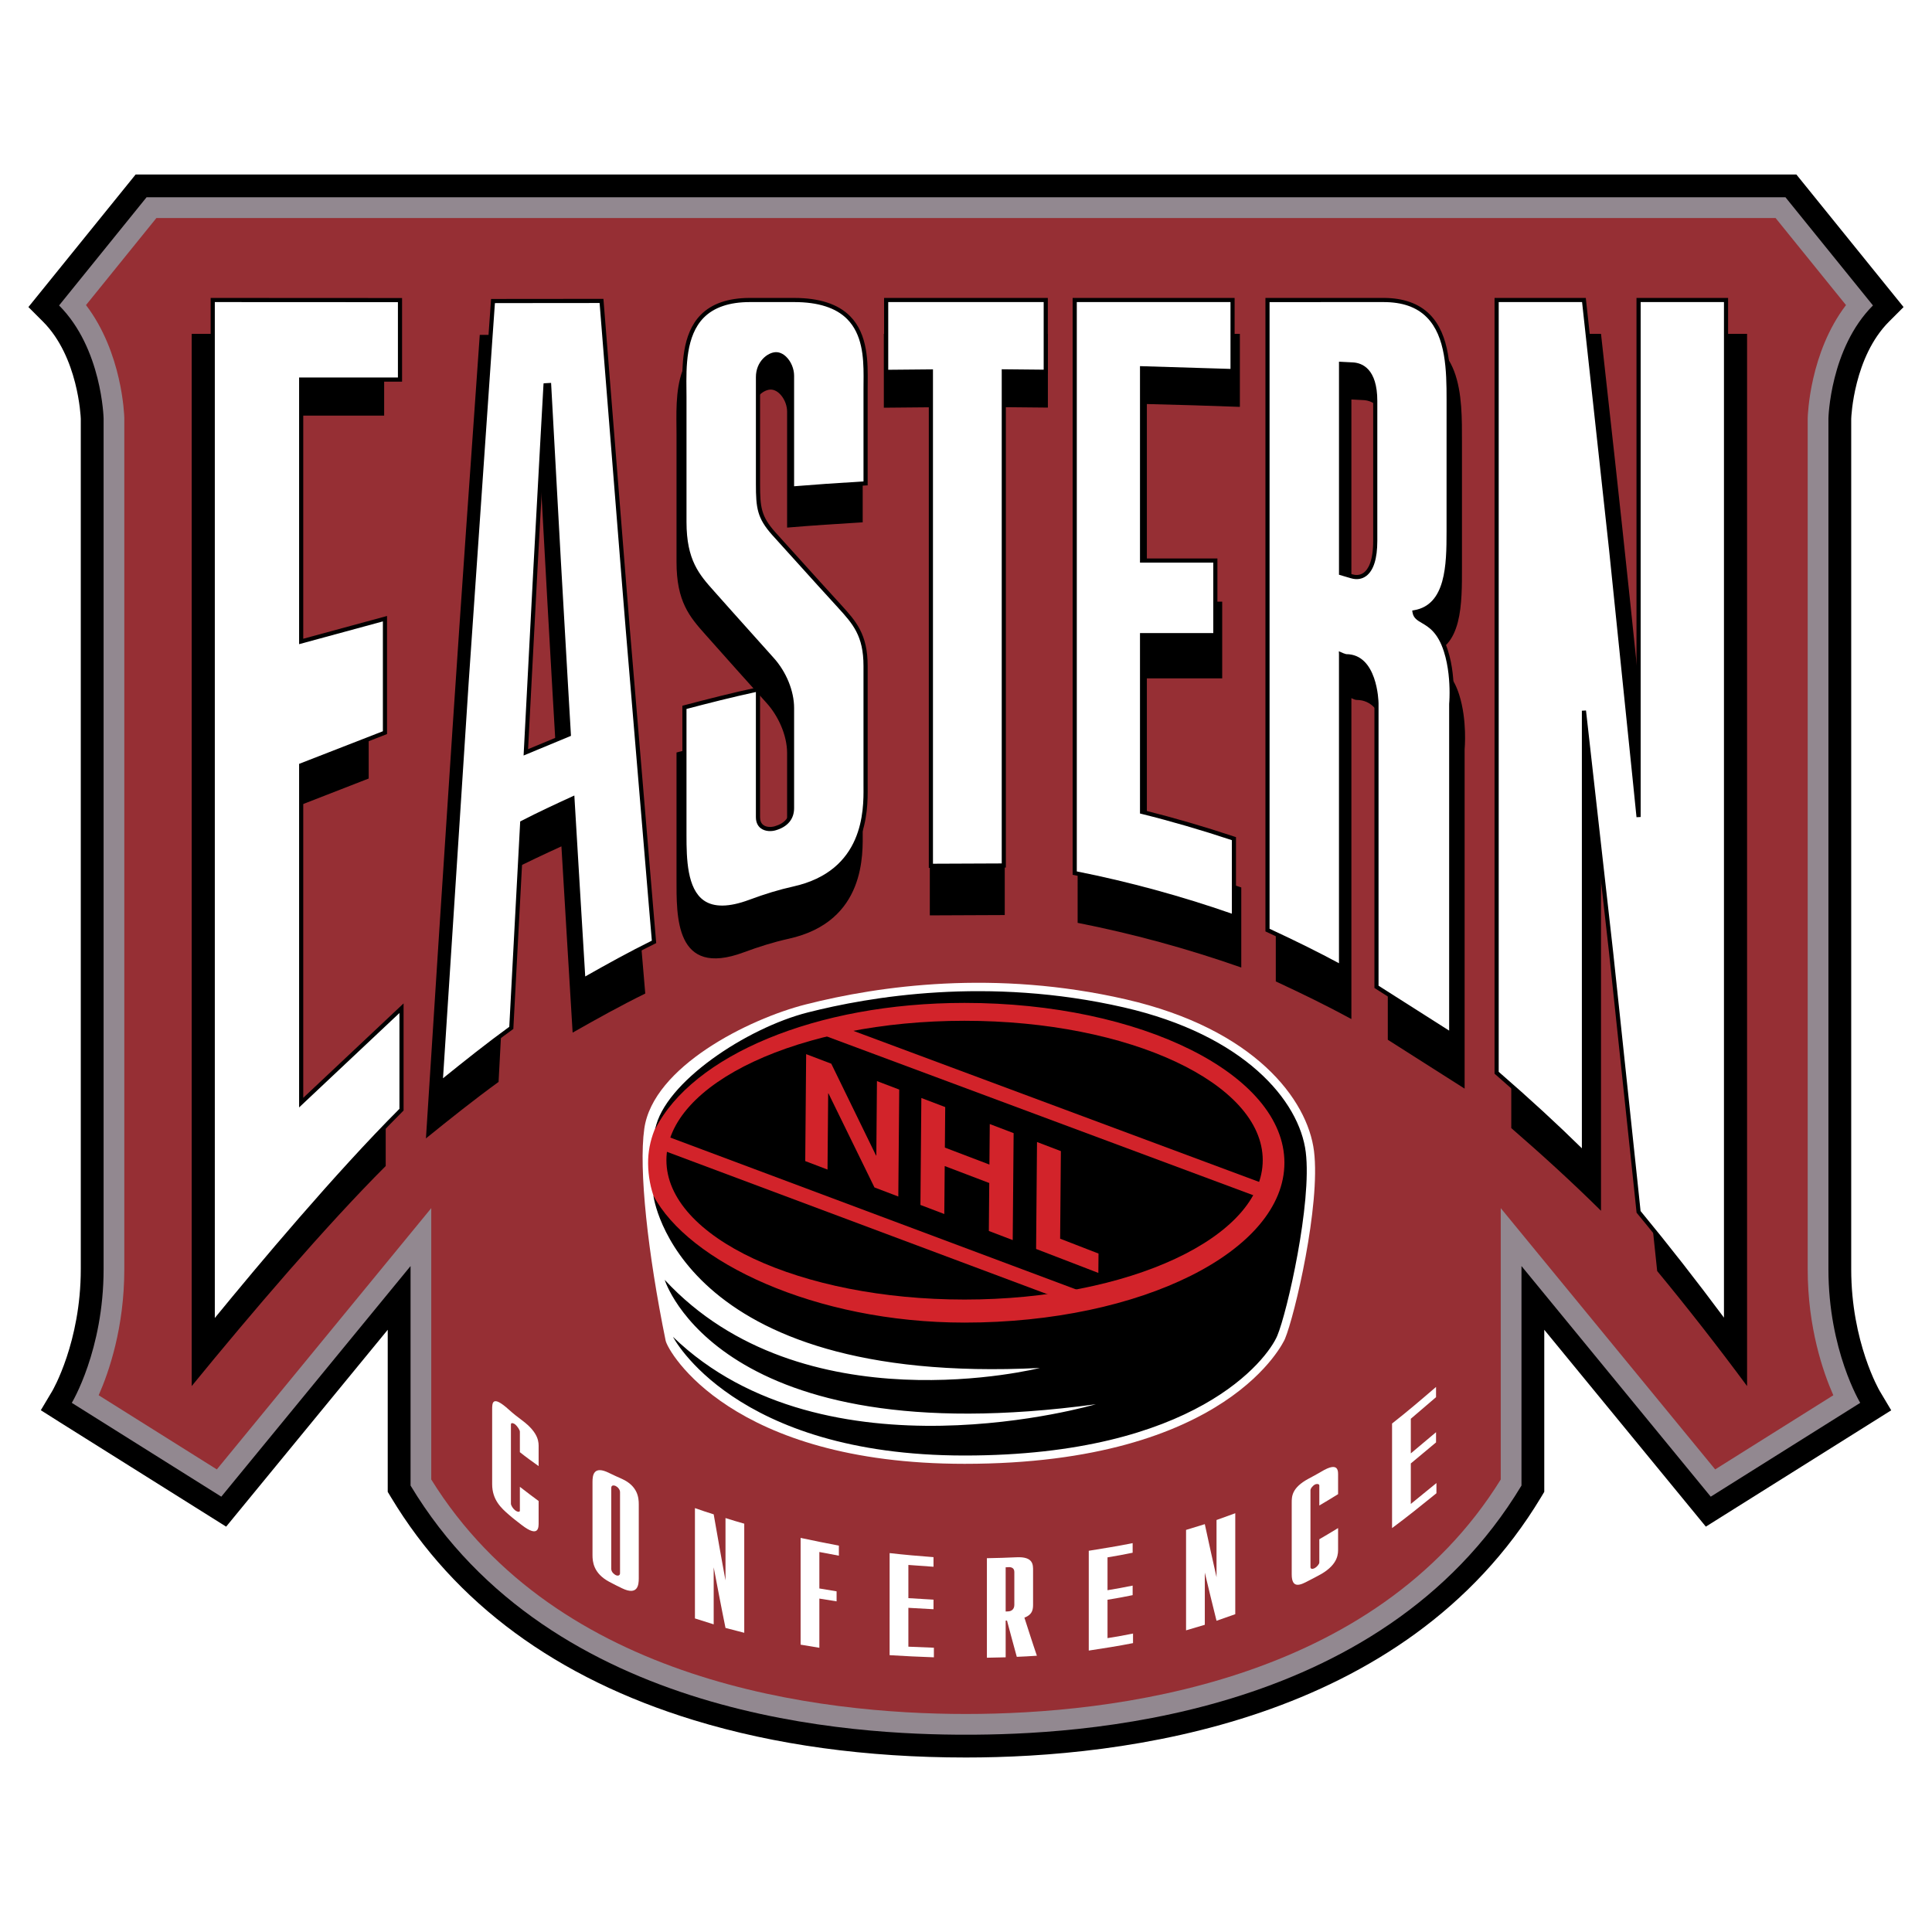 <?xml version="1.0" encoding="utf-8"?>
<!-- Generator: Adobe Illustrator 13.0.0, SVG Export Plug-In . SVG Version: 6.00 Build 14948)  -->
<!DOCTYPE svg PUBLIC "-//W3C//DTD SVG 1.0//EN" "http://www.w3.org/TR/2001/REC-SVG-20010904/DTD/svg10.dtd">
<svg version="1.0" id="Layer_1" xmlns="http://www.w3.org/2000/svg" xmlns:xlink="http://www.w3.org/1999/xlink" x="0px" y="0px"
	 width="192.756px" height="192.756px" viewBox="0 0 192.756 192.756" enable-background="new 0 0 192.756 192.756"
	 xml:space="preserve">
<g>
	<polygon fill-rule="evenodd" clip-rule="evenodd" fill="#FFFFFF" points="0,0 192.756,0 192.756,192.756 0,192.756 0,0 	"/>
	<path fill-rule="evenodd" clip-rule="evenodd" d="M178.139,17.409H13.532L2.834,30.635l1.448,1.447
		c3.521,3.52,3.77,9.486,3.777,9.698c0,0.082,0,84.852,0,84.852c0,7.291-2.82,12.109-2.849,12.156l-1.138,1.91l1.878,1.189
		l16.613,10.426c0,0,11.131-13.562,16.12-19.641c0,6.402,0,16.17,0,16.17l0.326,0.541c6.356,10.572,16.526,18.053,30.227,22.24
		c8.085,2.471,17.212,3.723,27.129,3.723c15.616,0,43.798-3.373,57.382-25.963l0.325-0.541c0,0,0-9.768,0-16.17
		c4.989,6.078,16.12,19.641,16.12,19.641l18.495-11.607l-1.143-1.918c-0.028-0.047-2.848-4.865-2.848-12.156c0,0,0-84.77,0-84.852
		c0.007-0.211,0.255-6.178,3.777-9.698l1.446-1.447l-10.696-13.227H178.139L178.139,17.409z M177.052,21.958
		c0.99,1.224,5.254,6.495,6.862,8.483c-3.564,4.786-3.761,10.958-3.766,11.247l-0.002,84.945c0,5.707,1.468,10.096,2.505,12.49
		c-2.36,1.48-9.168,5.754-11.483,7.209c-2.212-2.695-21.646-26.375-21.646-26.375s0,26.346,0,27.592
		c-12.556,20.203-38.625,23.248-53.13,23.248c-14.532,0-40.601-3.045-53.158-23.248c0-1.246,0-27.592,0-27.592
		s-19.434,23.68-21.645,26.375c-2.315-1.455-9.123-5.729-11.484-7.209c1.037-2.395,2.505-6.783,2.505-12.49l-0.001-84.945
		c-0.007-0.289-0.202-6.46-3.766-11.247c1.608-1.988,5.872-7.259,6.862-8.483C17.833,21.958,174.923,21.958,177.052,21.958
		L177.052,21.958z"/>
	<path fill-rule="evenodd" clip-rule="evenodd" fill="#928890" d="M178.138,19.684l8.728,10.79
		c-4.285,4.285-4.443,11.266-4.443,11.266s0,76.8,0,84.894c0,8.092,3.173,13.328,3.173,13.328l-14.915,9.361l-18.882-23.008v21.898
		c-14.123,23.484-44.589,24.859-55.406,24.859h-0.026c-10.818,0-41.284-1.375-55.406-24.859v-21.898l-18.882,23.008l-14.916-9.361
		c0,0,3.173-5.236,3.173-13.328c0-8.094,0-84.894,0-84.894s-0.158-6.981-4.442-11.266l8.727-10.79H178.138L178.138,19.684z"/>
	<path fill-rule="evenodd" clip-rule="evenodd" fill="#962F34" d="M15.605,21.752c-0.928,1.147-5.5,6.8-7.025,8.686
		c3.617,4.748,3.815,10.966,3.822,11.255v84.94c0,5.805-1.526,10.238-2.557,12.572c2.24,1.404,9.602,6.025,11.788,7.398
		c2.037-2.482,21.394-26.068,21.394-26.068s0,25.934,0,27.076c12.598,20.33,38.778,23.393,53.338,23.393
		c14.586,0,40.767-3.062,53.364-23.393c0-1.143,0-27.076,0-27.076s19.356,23.586,21.394,26.068
		c2.186-1.373,9.548-5.994,11.787-7.398c-1.03-2.334-2.556-6.768-2.556-12.572V41.739c0.007-0.332,0.204-6.553,3.821-11.301
		c-1.524-1.886-6.097-7.539-7.025-8.686C175.212,21.752,17.544,21.752,15.605,21.752L15.605,21.752z"/>
	<path fill-rule="evenodd" clip-rule="evenodd" fill="#FFFFFF" d="M80.386,100.213c-5.701,1.449-15.234,6.219-16.105,12.396
		c-0.572,4.051,0.357,12.463,2.13,21.146c0.225,1.102,6.56,12.291,29.825,12.291c26.391,0,31.905-12.324,31.958-12.449
		c0.977-2.309,3.57-13.371,2.905-18.748c-0.637-5.145-5.937-12.197-18.778-15.145C99.318,96.719,87.778,98.332,80.386,100.213
		L80.386,100.213z"/>
	<path fill-rule="evenodd" clip-rule="evenodd" fill="#D2232A" d="M128.542,116.084c0,9.076-14.301,16.434-31.94,16.434
		c-17.641,0-31.847-6.32-31.941-16.434c-0.084-9.076,14.301-16.434,31.941-16.434C114.241,99.65,128.542,107.008,128.542,116.084
		L128.542,116.084z"/>
	<path fill-rule="evenodd" clip-rule="evenodd" d="M125.983,115.748c0,7.682-13.318,13.908-29.748,13.908
		c-16.429,0-29.747-6.227-29.747-13.908c0-7.68,13.318-13.904,29.747-13.904C112.665,101.844,125.983,108.068,125.983,115.748
		L125.983,115.748z"/>
	<path fill-rule="evenodd" clip-rule="evenodd" d="M65.372,112.646c3.691-7.307,15.978-12.586,30.863-12.586
		c17.625,0,31.912,7.141,31.912,15.947c0,8.809-14.287,15.949-31.912,15.949c-14.973,0-27.574-6.094-31.046-12.672
		c0,0,2.314,19.004,38.562,17.197c0,0-23.727,6.014-37.432-8.789c0,0,5.371,17.527,43.016,12.408c0,0-26.989,7.961-42.189-6.721
		c0,0,6.062,11.838,29.088,11.838c23.027,0,30.202-9.59,31.196-11.941c0.995-2.354,3.472-13.27,2.846-18.328
		c-0.635-5.129-6.125-11.68-18.143-14.439c-13.593-3.119-25.444-1.047-31.545,0.504C74.489,102.564,66.288,107.992,65.372,112.646
		L65.372,112.646z"/>
	<path fill-rule="evenodd" clip-rule="evenodd" d="M150.78,112.549c2.979,2.586,5.959,5.287,8.953,8.25c0-7.557,0-15.125,0-22.682
		c0-7.558,0-15.125,0-22.693c0.932,8.072,1.871,16.364,2.793,24.859c0.94,8.648,1.864,17.5,2.811,26.527
		c2.978,3.605,5.973,7.432,8.969,11.479c0-17.49,0-34.99,0-52.48c0-17.489,0-35.001,0-52.5c-2.996,0-5.991,0-8.969,0
		c0,8.839,0,17.689,0,26.518c0,8.83,0,17.669,0,26.498c-0.946-9.323-1.868-18.458-2.811-27.38c-0.92-8.725-1.861-17.28-2.793-25.635
		c-2.994,0-5.975,0-8.953,0c0,13.211,0,26.434,0,39.636C150.78,86.145,150.78,99.348,150.78,112.549L150.78,112.549z"/>
	<path fill-rule="evenodd" clip-rule="evenodd" d="M127.287,97.918c2.513,1.166,5.026,2.385,7.541,3.752c0-4.193,0-8.409,0-12.603
		c0-4.194,0-15.219,0-19.412c0.171,0.063,0.33,0.178,0.526,0.178c3.018,0,3.108,4.81,3.108,4.81v29.095l7.664,4.875V74.749
		c0,0,0.276-2.88-0.548-5.456c-1.071-3.35-3.013-2.762-3.21-3.971c3.568-0.621,3.492-5.172,3.492-8.734c0-4.152,0,4.152,0-0.011
		c0-4.151,0-8.325,0-12.486c0-4.425,0.154-10.784-6.688-10.784c-3.975,0-7.93,0-11.887,0c0,10.773,0,21.547,0,32.31
		C127.287,67.491,127.287,78.265,127.287,97.918L127.287,97.918z M134.828,61.322c0-5.057,0-1.222,0-6.278s0-10.122,0-15.188
		c0.404,0.021,0.808,0.041,1.21,0.063c1.07,0.061,2.296,0.841,2.296,3.751c0,3.879,0,7.748,0,11.615c0,3.868,0-1.154,0,2.714
		c0,3.216-1.224,4.002-2.436,3.636C135.542,61.529,135.184,61.437,134.828,61.322L134.828,61.322z"/>
	<path fill-rule="evenodd" clip-rule="evenodd" d="M107.516,92.073c5.432,1.072,10.879,2.543,16.326,4.456c0-2.018,0-5.96,0-7.988
		c-3.151-1.052-6.285-1.966-9.419-2.743c0-3.848,0-5.781,0-9.627c0-3.857,0-8.493,0-8.493h7.516v-7.654h-7.516c0,0,0-7.776,0-11.066
		c0-3.29,0-5.359,0-8.648c3.087,0.073,6.175,0.169,9.279,0.284c0-2.018,0-5.268,0-7.285c-5.4,0-10.801,0-16.187,0
		c0,9.795,0,19.602,0,29.387C107.516,72.492,107.516,82.277,107.516,92.073L107.516,92.073z"/>
	<path fill-rule="evenodd" clip-rule="evenodd" d="M92.768,91.327l7.476-0.032c0,0,0-17.479,0-26.213c0-8.734,0-15.712,0-24.458
		c1.676,0.011,2.627,0.032,4.304,0.042c0-1.86,0-5.488,0-7.358c-5.556,0-10.811,0-16.367,0c0,1.87,0,5.508,0,7.369
		c1.66-0.021,2.911-0.032,4.587-0.042c0,8.745,0,15.723,0,24.468S92.768,82.582,92.768,91.327L92.768,91.327z"/>
	<path fill-rule="evenodd" clip-rule="evenodd" d="M67.496,75.077c0,4.194,0,8.377,0,12.571c0,3.763-0.178,9.924,6.704,7.368
		c1.468-0.545,2.966-1.02,4.484-1.356c7.763-1.714,7.388-8.577,7.388-10.668c0-4.047,0-8.104,0-12.161
		c0-3.279-1.203-4.506-2.809-6.275c-2.211-2.436-4.438-4.843-6.626-7.315c-1.458-1.647-1.598-2.607-1.598-5.066
		c0-3.648,0-7.306,0-10.963c0-1.408,1.055-2.318,1.831-2.343c0.838-0.027,1.66,1.093,1.66,2.207c0,3.857,0,7.705,0,11.562
		c2.514-0.21,5.028-0.378,7.542-0.525c0-3.217,0-6.433,0-9.649c0-3.353,0.543-9.155-7.309-9.155c-1.521,0-3.042,0-4.562,0
		c-7.31,0-6.704,6.338-6.704,10.006c0,4.257,0,8.514,0,12.76c0,3.941,1.295,5.459,2.887,7.242c2.04,2.285,4.067,4.581,6.098,6.821
		c1.15,1.27,2.048,3.195,2.048,5.003c0,3.804,0,6.478,0,10.271c0,1.64-1.519,2.005-1.738,2.071
		c-0.619,0.186-1.753,0.083-1.753-1.146c0-4.74,0-8.358,0-13.099C72.523,73.774,70.01,74.416,67.496,75.077L67.496,75.077z"/>
	<path fill-rule="evenodd" clip-rule="evenodd" d="M42.496,113.578c2.405-1.945,4.826-3.879,7.247-5.633
		c0.187-3.533,0.374-7.053,0.559-10.564c0.186-3.5,0.373-6.989,0.559-10.469c1.708-0.882,3.43-1.682,5.152-2.47
		c0.187,3.133,0.373,6.244,0.559,9.344c0.187,3.101,0.372,6.181,0.559,9.239c2.405-1.367,4.826-2.711,7.247-3.9
		c-0.9-10.573-1.822-21.325-2.701-32.183c-0.89-11.015-1.8-22.188-2.685-33.54c-3.708,0-7.417,0.011-11.126,0.011
		c-0.899,12.771-1.823,25.782-2.7,39.016C44.273,85.892,43.381,99.609,42.496,113.578L42.496,113.578z M51.233,79.692
		c0.326-6.359,0.666-12.708,0.993-18.993c0.324-6.244,0.682-12.466,1.024-18.646c0.125-0.011,0.248-0.022,0.372-0.022
		c0.327,6.065,0.668,12.099,0.994,18.079c0.325,5.959,0.683,11.877,1.024,17.753C54.166,78.451,52.692,79.05,51.233,79.692
		L51.233,79.692z"/>
	<path fill-rule="evenodd" clip-rule="evenodd" d="M19.126,138.289c5.928-7.264,13.413-16.016,19.356-21.955
		c0-2.721,0-10.404,0-10.404l-10.288,9.682c0,0,0-10.039,0-16.178c0-6.128,0-18.416,0-18.416l8.591-3.345V65.986l-8.591,2.336
		c0,0,0-10.5,0-15.745c0-5.246,0-11.111,0-11.111h10.133c0,0,0-5.416,0-8.149c-5.896,0-13.32-0.009-19.201-0.009
		c0,17.5,0,35.011,0,52.5C19.126,103.299,19.126,120.799,19.126,138.289L19.126,138.289z"/>
	<polygon fill-rule="evenodd" clip-rule="evenodd" fill="#D2232A" points="65.999,114.715 107.523,130.256 108.031,128.898 
		66.506,113.357 65.999,114.715 	"/>
	<polygon fill-rule="evenodd" clip-rule="evenodd" fill="#D2232A" points="81.852,103.17 125.236,119.322 125.741,117.965 
		82.357,101.812 81.852,103.17 	"/>
	<polygon fill-rule="evenodd" clip-rule="evenodd" fill="#D2232A" points="87.494,107.861 89.717,108.707 89.625,119.377 
		87.245,118.471 82.658,109.092 82.627,109.08 82.562,116.688 80.339,115.842 80.43,105.172 82.938,106.127 87.399,115.279 
		87.431,115.291 87.494,107.861 	"/>
	<polygon fill-rule="evenodd" clip-rule="evenodd" fill="#D2232A" points="94.254,116.338 94.213,121.123 91.832,120.217 
		91.923,109.547 94.304,110.453 94.27,114.496 98.714,116.188 98.749,112.146 101.13,113.053 101.039,123.723 98.657,122.814 
		98.698,118.029 94.254,116.338 	"/>
	<polygon fill-rule="evenodd" clip-rule="evenodd" fill="#D2232A" points="105.77,123.584 109.599,125.068 109.582,127 
		103.372,124.609 103.463,113.939 105.844,114.848 105.77,123.584 	"/>
	<path fill-rule="evenodd" clip-rule="evenodd" fill="#FFFFFF" d="M98.463,165.391c0.618-0.01,1.244-0.02,1.872-0.041
		c0-0.607,0-1.221,0-1.83c0-0.607,0-1.221,0-1.83c0.038-0.004,0.085-0.006,0.132-0.006c0.162,0.604,0.324,1.207,0.485,1.809
		c0.16,0.602,0.322,1.209,0.493,1.809c0.665-0.029,1.33-0.059,2.005-0.109c-0.209-0.629-0.43-1.26-0.627-1.887
		c-0.201-0.637-0.418-1.275-0.618-1.914c0.884-0.33,0.865-0.926,0.865-1.395c0-0.549,0-1.098,0-1.645c0-0.551,0-1.1,0-1.648
		c0-0.582,0.037-1.418-1.662-1.334c-0.988,0.049-1.967,0.074-2.945,0.092c0,1.656,0,3.312,0,4.967
		C98.463,162.084,98.463,163.736,98.463,165.391L98.463,165.391z M100.335,160.781c0-0.736,0-1.469,0-2.205c0-0.732,0-1.471,0-2.205
		c0.094-0.006,0.199-0.01,0.303-0.016c0.258-0.01,0.562,0.074,0.562,0.486c0,0.547,0,1.092,0,1.639c0,0.545,0,1.092,0,1.637
		c0,0.455-0.305,0.637-0.599,0.65C100.505,160.773,100.42,160.775,100.335,160.781L100.335,160.781z"/>
	<path fill-rule="evenodd" clip-rule="evenodd" fill="#FFFFFF" d="M63.73,150.082c0-0.641-0.095-1.809-1.662-2.525
		c-0.437-0.201-0.872-0.383-1.292-0.596c-1.574-0.791-1.662,0.258-1.662,0.889c0,1.221,0,2.438,0,3.656c0,1.221,0,2.439,0,3.656
		c0,0.635,0.089,1.809,1.662,2.65c0.422,0.227,0.85,0.441,1.292,0.654c1.562,0.754,1.662-0.338,1.662-0.98c0-1.232,0-2.467,0-3.701
		C63.73,152.555,63.73,151.316,63.73,150.082L63.73,150.082z M60.985,148.455c0-0.355,0.342-0.242,0.438-0.199
		c0.208,0.098,0.437,0.357,0.437,0.609c0,1.348,0,2.697,0,4.047s0,2.699,0,4.047c0,0.25-0.228,0.291-0.437,0.186
		c-0.096-0.049-0.438-0.266-0.438-0.623c0-1.342,0-2.688,0-4.031S60.985,149.803,60.985,148.455L60.985,148.455z"/>
	<path fill-rule="evenodd" clip-rule="evenodd" fill="#FFFFFF" d="M138.886,152.457c1.472-1.086,2.945-2.273,4.427-3.475
		c0-0.34,0-0.68,0-1.018c-0.855,0.695-1.71,1.393-2.556,2.084c0-0.672,0-1.346,0-2.018c0-0.674,0-1.348,0-2.021
		c0.835-0.697,1.671-1.396,2.517-2.1c0-0.342,0-0.68,0-1.018c-0.846,0.709-1.682,1.41-2.517,2.113c0-0.576,0-1.152,0-1.727
		s0-1.15,0-1.727c0.835-0.715,1.671-1.434,2.517-2.154c0-0.342,0-0.68,0-1.021c-1.462,1.26-2.925,2.508-4.388,3.65
		c0,1.742,0,3.479,0,5.217S138.886,150.723,138.886,152.457L138.886,152.457z"/>
	<path fill-rule="evenodd" clip-rule="evenodd" fill="#FFFFFF" d="M131.629,153.572c0,0.771,0,1.545,0,2.318
		c0,0.16-0.247,0.451-0.465,0.566c-0.211,0.111-0.418,0.092-0.418-0.098c0-1.277,0-2.555,0-3.832s0-2.559,0-3.838
		c0-0.217,0.284-0.49,0.418-0.562c0.199-0.111,0.465-0.082,0.465,0.078c0,0.668,0,1.334,0,2c0.618-0.359,1.244-0.744,1.872-1.131
		c0-0.596,0-1.191,0-1.787c0-0.453,0.125-1.549-1.682-0.457c-0.417,0.252-0.854,0.477-1.282,0.709
		c-1.66,0.902-1.662,1.76-1.662,2.396c0,1.189,0,2.379,0,3.568c0,1.191,0,2.379,0,3.57c0,1.506,0.902,1.053,1.662,0.648
		c0.428-0.227,0.864-0.436,1.282-0.678c1.748-1.02,1.682-2.088,1.682-2.525c0-0.688,0-1.375,0-2.062
		C132.873,152.836,132.247,153.217,131.629,153.572L131.629,153.572z"/>
	<path fill-rule="evenodd" clip-rule="evenodd" fill="#FFFFFF" d="M118.333,162.66c0.618-0.184,1.244-0.369,1.871-0.555
		c0-0.867,0-1.734,0-2.602s0-1.736,0-2.605c0.189,0.809,0.388,1.607,0.578,2.41c0.19,0.799,0.391,1.598,0.591,2.396
		c0.616-0.217,1.243-0.438,1.87-0.656c0-1.678,0-3.355,0-5.033s0-3.359,0-5.039c-0.627,0.227-1.254,0.453-1.87,0.676
		c0,0.953,0,1.904,0,2.852c0,0.951,0,1.9,0,2.852c-0.2-0.883-0.399-1.756-0.591-2.639c-0.189-0.883-0.389-1.762-0.578-2.652
		c-0.627,0.191-1.253,0.383-1.871,0.574c0,1.672,0,3.342,0,5.012S118.333,160.992,118.333,162.66L118.333,162.66z"/>
	<path fill-rule="evenodd" clip-rule="evenodd" fill="#FFFFFF" d="M108.626,164.678c1.473-0.225,2.944-0.451,4.416-0.744
		c0-0.316,0-0.635,0-0.955c-0.854,0.172-1.7,0.328-2.545,0.457c0-0.635,0-1.275,0-1.912c0-0.639,0-1.277,0-1.916
		c0.836-0.133,1.672-0.287,2.507-0.459c0-0.314,0-0.635,0-0.953c-0.835,0.17-1.671,0.326-2.507,0.459c0-0.547,0-1.092,0-1.637
		s0-1.092,0-1.639c0.836-0.135,1.672-0.291,2.507-0.463c0-0.318,0-0.639,0-0.957c-1.462,0.295-2.926,0.529-4.378,0.762
		c0,1.662,0,3.322,0,4.98C108.626,161.361,108.626,163.023,108.626,164.678L108.626,164.678z"/>
	<path fill-rule="evenodd" clip-rule="evenodd" fill="#FFFFFF" d="M88.757,165.137c1.473,0.092,2.944,0.162,4.417,0.213
		c0-0.316,0-0.637,0-0.957c-0.854-0.033-1.7-0.066-2.545-0.104c0-0.645,0-1.291,0-1.938c0-0.645,0-1.291,0-1.938
		c0.835,0.049,1.671,0.094,2.507,0.139c0-0.318,0-0.637,0-0.955c-0.835-0.051-1.672-0.1-2.507-0.15c0-0.549,0-1.104,0-1.654
		s0-1.107,0-1.658c0.835,0.061,1.671,0.119,2.507,0.18c0-0.32,0-0.641,0-0.959c-1.462-0.109-2.925-0.236-4.378-0.404
		c0,1.701,0,3.396,0,5.094S88.757,163.443,88.757,165.137L88.757,165.137z"/>
	<path fill-rule="evenodd" clip-rule="evenodd" fill="#FFFFFF" d="M79.877,164.088c0.617,0.107,1.244,0.213,1.871,0.311
		c0-0.818,0-1.637,0-2.453s0-1.637,0-2.455c0.569,0.094,1.139,0.184,1.719,0.275c0-0.332,0-0.666,0-0.998
		c-0.58-0.098-1.15-0.191-1.719-0.287c0-0.605,0-1.215,0-1.818c0-0.605,0-1.215,0-1.82c0.646,0.121,1.291,0.244,1.947,0.367
		c0-0.332,0-0.666,0-1.002c-1.273-0.248-2.545-0.494-3.818-0.771c0,1.779,0,3.555,0,5.33S79.877,162.316,79.877,164.088
		L79.877,164.088z"/>
	<path fill-rule="evenodd" clip-rule="evenodd" fill="#FFFFFF" d="M69.334,161.471c0.617,0.197,1.244,0.391,1.871,0.59
		c0-0.949,0-1.896,0-2.842c0-0.951,0-1.898,0-2.848c0.19,1.01,0.389,2.02,0.58,3.027c0.189,1.008,0.399,2.02,0.598,3.02
		c0.618,0.16,1.244,0.322,1.871,0.486c0-1.814,0-3.627,0-5.441c0-1.812,0-3.629,0-5.445c-0.627-0.174-1.253-0.367-1.871-0.562
		c0,1.039,0,2.076,0,3.109c0,1.037,0,2.074,0,3.111c-0.199-1.098-0.408-2.199-0.598-3.295c-0.19-1.096-0.389-2.195-0.58-3.295
		c-0.626-0.193-1.253-0.404-1.871-0.623c0,1.836,0,3.672,0,5.506C69.334,157.805,69.334,159.641,69.334,161.471L69.334,161.471z"/>
	<path fill-rule="evenodd" clip-rule="evenodd" fill="#FFFFFF" d="M51.868,148.34c0,0.793,0,1.586,0,2.379
		c0,0.166-0.246,0.141-0.475-0.037c-0.208-0.162-0.418-0.475-0.418-0.666c0-1.318,0-2.633,0-3.951c0-1.316,0-2.633,0-3.949
		c0-0.225,0.286-0.113,0.418-0.008c0.209,0.17,0.475,0.562,0.475,0.727c0,0.684,0,1.369,0,2.049
		c0.617,0.494,1.244,0.943,1.871,1.389c0-0.611,0-1.225,0-1.838c0-0.467,0.098-1.439-1.681-2.75
		c-0.454-0.332-0.885-0.678-1.292-1.047c-1.683-1.518-1.663-0.648-1.663,0.018c0,1.236,0,2.473,0,3.709c0,1.238,0,2.471,0,3.709
		c0,1.57,0.909,2.391,1.663,3.047c0.424,0.371,0.855,0.699,1.292,1.035c1.739,1.338,1.681,0.178,1.681-0.271
		c0-0.709,0-1.418,0-2.127C53.112,149.291,52.485,148.824,51.868,148.34L51.868,148.34z"/>
	<path fill-rule="evenodd" clip-rule="evenodd" fill="#FFFFFF" d="M149.318,107.029c2.897,2.514,5.798,5.143,8.711,8.027
		c0-7.354,0-14.717,0-22.068c0-7.354,0-14.717,0-22.08c0.905,7.854,1.82,15.922,2.718,24.186c0.915,8.416,1.812,17.027,2.733,25.812
		c2.898,3.508,5.812,7.23,8.728,11.168c0-17.018,0-34.045,0-51.062c0-17.016,0-34.054,0-51.081c-2.915,0-5.829,0-8.728,0
		c0,8.601,0,17.211,0,25.802s0,17.19,0,25.781c-0.922-9.071-1.816-17.959-2.733-26.64c-0.896-8.489-1.812-16.812-2.718-24.943
		c-2.913,0-5.813,0-8.711,0c0,12.855,0,25.72,0,38.564C149.318,81.339,149.318,94.184,149.318,107.029L149.318,107.029z"/>
	<path fill-rule="evenodd" clip-rule="evenodd" d="M158.029,29.725h-8.917v77.398l0.069,0.062c3.329,2.889,6.094,5.436,8.703,8.018
		l0.352,0.35c0,0,0-35.83,0-40.951c0.594,5.279,2.306,20.515,2.306,20.515l2.409,22.725l0.331,3.148l0.039,0.047
		c2.939,3.559,5.873,7.314,8.719,11.16l0.373,0.504V29.725h-9.14c0,0,0,41.919,0,47.706c-0.046-0.449-2.32-22.579-2.32-22.579
		l-2.738-25.127L158.029,29.725L158.029,29.725z M172,30.138c0,0.411,0,100.124,0,101.323c-2.723-3.662-5.516-7.24-8.32-10.637
		c-0.013-0.117-0.317-3.025-0.317-3.025l-2.409-22.727l-2.718-24.187l-0.412,0.023c0,0,0,42.722,0,43.658
		c-2.494-2.451-5.144-4.891-8.298-7.631c0-0.186,0-76.388,0-76.797c0.386,0,7.972,0,8.318,0c0.041,0.362,2.698,24.757,2.698,24.757
		l2.344,22.804l0.389,3.835l0.414-0.021c0,0,0-50.969,0-51.375C164.072,30.138,171.616,30.138,172,30.138L172,30.138z"/>
	<path fill-rule="evenodd" clip-rule="evenodd" fill="#FFFFFF" d="M126.46,92.794c2.446,1.135,4.892,2.321,7.337,3.65
		c0-4.08,0-8.181,0-12.262c0-4.08,0-14.806,0-18.887c0.166,0.062,0.322,0.174,0.513,0.174c2.937,0,3.024,4.68,3.024,4.68v28.31
		l7.457,4.742V70.252c0,0,0.269-2.804-0.533-5.308c-1.043-3.259-2.932-2.688-3.123-3.864c3.473-0.603,3.396-5.031,3.396-8.498
		c0-4.04,0,4.04,0-0.01c0-4.04,0-8.099,0-12.148c0-4.306,0.151-10.493-6.506-10.493c-3.866,0-7.716,0-11.565,0
		c0,10.482,0,20.965,0,31.437C126.46,63.19,126.46,73.672,126.46,92.794L126.46,92.794z M133.797,57.187c0-4.919,0-1.188,0-6.107
		c0-4.919,0-9.849,0-14.778c0.394,0.021,0.785,0.039,1.178,0.062c1.043,0.059,2.234,0.818,2.234,3.651c0,3.773,0,7.537,0,11.3
		s0-1.123,0,2.641c0,3.129-1.19,3.894-2.369,3.539C134.492,57.389,134.145,57.299,133.797,57.187L133.797,57.187z"/>
	<path fill-rule="evenodd" clip-rule="evenodd" d="M126.46,29.725h-0.207v63.201l0.12,0.055c2.936,1.362,5.194,2.487,7.325,3.646
		l0.307,0.166c0,0,0-30.634,0-31.203c0.133,0.038,0.305,0.087,0.305,0.087c2.699,0,2.816,4.431,2.817,4.477V98.57l7.871,5.008
		V70.252c0.003-0.039,0.044-0.486,0.044-1.169c0-1.056-0.098-2.674-0.587-4.202c-0.662-2.071-1.652-2.651-2.375-3.074
		c-0.364-0.213-0.547-0.371-0.649-0.588c3.004-0.72,3.283-4.273,3.306-7.482l0.002,0.007c0,0,0-13.795,0-13.893
		c0-2.921-0.063-6.453-2.104-8.497c-1.082-1.082-2.632-1.63-4.608-1.63H126.46L126.46,29.725z M138.025,30.138
		c1.889,0,3.301,0.494,4.315,1.509c1.923,1.925,1.985,5.36,1.985,8.207c0,0.097-0.002,12.979-0.002,13.217
		c0,3.299-0.082,7.261-3.226,7.807l-0.201,0.035l0.033,0.202c0.09,0.552,0.483,0.783,0.94,1.05c0.664,0.39,1.576,0.923,2.189,2.843
		c0.472,1.473,0.565,3.066,0.565,4.101c0,0.675-0.04,1.113-0.041,1.124c0,0-0.001,31.855-0.001,32.592
		c-0.575-0.365-6.865-4.365-7.044-4.48c0-0.225,0-28.194,0-28.194c-0.003-0.204-0.127-4.886-3.23-4.886l-0.275-0.089l-0.454-0.198
		l0.011,0.32c0,0,0,30.155,0,30.805c-2.021-1.089-4.178-2.162-6.925-3.439c0-0.26,0-62.115,0-62.523
		C127.064,30.138,138.025,30.138,138.025,30.138L138.025,30.138z"/>
	<path fill-rule="evenodd" clip-rule="evenodd" d="M133.591,36.302v21.039l0.781,0.232l0.407,0.118
		c0.571,0.172,1.1,0.095,1.527-0.223c0.735-0.547,1.109-1.729,1.109-3.513V40.015c0-3.237-1.521-3.806-2.429-3.857l-1.396-0.072
		V36.302L133.591,36.302z M134.005,51.08c0,0,0-14.137,0-14.56c0.115,0.005,0.958,0.05,0.958,0.05
		c1.315,0.075,2.039,1.297,2.039,3.444v13.941c0,2.05-0.513,2.862-0.942,3.181c-0.403,0.299-0.854,0.251-1.161,0.16
		c0-0.001-0.414-0.121-0.414-0.121s-0.311-0.092-0.479-0.143C134.005,56.74,134.005,51.08,134.005,51.08L134.005,51.08z"/>
	<path fill-rule="evenodd" clip-rule="evenodd" fill="#FFFFFF" d="M107.224,87.108c5.285,1.043,10.584,2.475,15.884,4.336
		c0-1.964,0-5.8,0-7.773c-3.064-1.022-6.114-1.913-9.164-2.669c0-3.743,0-5.624,0-9.367c0-3.753,0-8.264,0-8.264h7.313v-7.446
		h-7.313c0,0,0-7.565,0-10.766c0-3.202,0-5.214,0-8.415c3.004,0.072,6.01,0.164,9.028,0.276c0-1.964,0-5.126,0-7.089
		c-5.254,0-10.509,0-15.748,0c0,9.531,0,19.072,0,28.593C107.224,68.056,107.224,77.577,107.224,87.108L107.224,87.108z"/>
	<path fill-rule="evenodd" clip-rule="evenodd" d="M122.972,29.725h-15.955v57.553l0.167,0.033
		c5.35,1.056,10.685,2.513,15.855,4.328l0.275,0.097v-8.214l-0.142-0.047c-3.016-1.006-6.05-1.889-9.023-2.632
		c0-0.306,0-16.872,0-17.265c0.391,0,7.313,0,7.313,0v-7.859c0,0-6.923,0-7.313,0c0-0.398,0-18.356,0-18.761
		c0.404,0.012,9.027,0.275,9.027,0.275l0.001-0.213v-7.295H122.972L122.972,29.725z M122.766,30.138c0,0.377,0,6.279,0,6.668
		c-0.41-0.012-9.03-0.276-9.03-0.276l0.001,0.213v19.388c0,0,6.922,0,7.312,0c0,0.38,0,6.653,0,7.033c-0.391,0-7.312,0-7.312,0v18
		l0.156,0.038c2.967,0.736,5.996,1.62,9.009,2.621c0,0.281,0,6.814,0,7.335c-5.051-1.76-10.252-3.179-15.47-4.217
		c0-0.33,0-56.395,0-56.803C107.828,30.138,122.367,30.138,122.766,30.138L122.766,30.138z"/>
	<path fill-rule="evenodd" clip-rule="evenodd" fill="#FFFFFF" d="M92.875,86.381l7.274-0.03c0,0,0-17.007,0-25.505
		c0-8.498,0-15.288,0-23.796c1.63,0.011,2.556,0.031,4.187,0.041c0-1.811,0-5.339,0-7.16c-5.406,0-10.519,0-15.924,0
		c0,1.82,0,5.359,0,7.17c1.616-0.021,2.833-0.031,4.463-0.041c0,8.508,0,15.297,0,23.805C92.875,69.375,92.875,77.873,92.875,86.381
		L92.875,86.381z"/>
	<path fill-rule="evenodd" clip-rule="evenodd" d="M104.336,29.725H88.205v7.585c0,0,4.085-0.038,4.463-0.041
		c0,0.41,0,49.32,0,49.32l7.687-0.032c0,0,0-48.888,0-49.298c0.338,0.003,4.188,0.041,4.188,0.041l-0.001-0.208v-7.366H104.336
		L104.336,29.725z M104.128,30.138c0,0.378,0,6.362,0,6.744c-0.337-0.003-4.187-0.041-4.187-0.041l0.002,0.209
		c0,0,0,48.689,0,49.095c-0.378,0.002-6.481,0.027-6.861,0.029c0-0.409,0-49.323,0-49.323s-4.083,0.038-4.463,0.041
		c0-0.381,0-6.375,0-6.754C89.017,30.138,103.73,30.138,104.128,30.138L104.128,30.138z"/>
	<path fill-rule="evenodd" clip-rule="evenodd" fill="#FFFFFF" d="M68.287,70.571c0,4.08,0,8.15,0,12.231
		c0,3.661-0.174,9.656,6.522,7.169c1.428-0.53,2.886-0.994,4.363-1.319c7.553-1.668,7.187-8.345,7.187-10.38
		c0-3.937,0-7.884,0-11.832c0-3.19-1.17-4.384-2.733-6.105c-2.151-2.37-4.318-4.712-6.446-7.118
		c-1.419-1.603-1.555-2.536-1.555-4.929c0-3.548,0-7.107,0-10.666c0-1.37,1.026-2.256,1.781-2.28
		c0.815-0.027,1.616,1.063,1.616,2.147c0,3.754,0,7.497,0,11.25c2.446-0.205,4.892-0.368,7.338-0.511c0-3.129,0-6.258,0-9.388
		c0-3.262,0.528-8.907-7.112-8.907c-1.479,0-2.959,0-4.438,0c-7.111,0-6.522,6.167-6.522,9.736c0,4.142,0,8.284,0,12.415
		c0,3.835,1.259,5.312,2.808,7.046c1.984,2.223,3.958,4.457,5.933,6.637c1.12,1.236,1.993,3.109,1.993,4.868
		c0,3.702,0,6.302,0,9.994c0,1.595-1.478,1.951-1.691,2.015c-0.602,0.18-1.706,0.082-1.706-1.115c0-4.612,0-8.133,0-12.746
		C73.178,69.303,70.732,69.927,68.287,70.571L68.287,70.571z"/>
	<path fill-rule="evenodd" clip-rule="evenodd" d="M74.809,29.725c-2.143,0-3.787,0.564-4.889,1.676
		c-1.907,1.928-1.872,5.149-1.846,7.502l0.005,0.764v12.415c0,3.979,1.389,5.537,2.861,7.184l1.73,1.942l4.205,4.696
		c1.178,1.3,1.939,3.156,1.939,4.729v9.994c0,0.898-0.521,1.522-1.508,1.807c-0.367,0.109-0.837,0.107-1.145-0.122
		c-0.219-0.163-0.33-0.427-0.33-0.785V68.526l-0.25,0.053c-2.514,0.537-5.017,1.179-7.348,1.792l-0.153,0.041l0,12.662
		c-0.003,2.435-0.007,5.77,1.916,7.108c1.118,0.777,2.761,0.772,4.886-0.017c1.582-0.588,3-1.017,4.335-1.312
		c7.409-1.636,7.366-7.939,7.351-10.312l-0.001-0.27V66.44c0-3.18-1.171-4.467-2.654-6.098l-2.047-2.247l-4.531-5.015
		c-1.386-1.566-1.503-2.454-1.503-4.792V37.622c0-1.253,0.921-2.052,1.582-2.074c0.24-0.008,0.501,0.114,0.737,0.342
		c0.404,0.391,0.664,1.019,0.664,1.599v11.475l0.224-0.019c2.196-0.184,4.595-0.351,7.333-0.511l0.194-0.011v-9.583l0.004-0.596
		c0.019-2.06,0.045-4.883-1.756-6.7c-1.195-1.207-3.068-1.818-5.566-1.818H74.809L74.809,29.725z M77.389,82.839
		c1.197-0.344,1.839-1.126,1.839-2.212v-9.994c0-1.695-0.784-3.614-2.047-5.007l-4.202-4.693l-1.73-1.943
		c-1.479-1.657-2.756-3.086-2.756-6.909V39.667l-0.006-0.769c-0.024-2.279-0.058-5.401,1.728-7.206
		c1.02-1.031,2.566-1.554,4.594-1.554h4.438c2.384,0,4.158,0.57,5.273,1.695c1.496,1.511,1.64,3.75,1.64,5.705
		c0,0.239-0.002,0.473-0.005,0.701l-0.003,0.6c0,0,0,8.821,0,9.194c-2.568,0.151-4.838,0.309-6.924,0.482c0-0.431,0-11.026,0-11.026
		c0-0.698-0.303-1.424-0.79-1.896c-0.318-0.307-0.687-0.47-1.04-0.458c-0.81,0.027-1.981,0.927-1.981,2.487v10.666
		c0,2.409,0.132,3.4,1.606,5.066l4.536,5.021l2.046,2.246c1.479,1.626,2.546,2.8,2.546,5.82v11.832l0.001,0.272
		c0.016,2.282,0.056,8.342-7.026,9.906c-1.354,0.299-2.791,0.733-4.39,1.328c-1.99,0.739-3.506,0.761-4.505,0.065
		c-1.676-1.167-1.739-4.174-1.739-6.486c0-0.095,0-12.312,0-12.625c2.204-0.58,4.557-1.178,6.924-1.69c0,0.5,0,12.485,0,12.485
		c0,0.618,0.27,0.948,0.497,1.117C76.365,82.98,76.99,82.959,77.389,82.839L77.389,82.839z"/>
	<path fill-rule="evenodd" clip-rule="evenodd" fill="#FFFFFF" d="M43.963,108.031c2.339-1.893,4.695-3.775,7.051-5.482
		c0.181-3.436,0.362-6.861,0.543-10.277c0.181-3.406,0.363-6.801,0.543-10.185c1.661-0.859,3.337-1.637,5.013-2.404
		c0.182,3.048,0.362,6.074,0.543,9.091c0.182,3.017,0.362,6.013,0.544,8.989c2.34-1.33,4.696-2.639,7.051-3.794
		c-0.876-10.288-1.773-20.749-2.627-31.313c-0.867-10.717-1.751-21.588-2.612-32.633c-3.608,0-7.217,0.01-10.825,0.01
		c-0.876,12.426-1.774,25.085-2.627,37.961C45.691,81.094,44.823,94.439,43.963,108.031L43.963,108.031z M52.463,75.061
		c0.317-6.188,0.648-12.364,0.966-18.479c0.315-6.075,0.665-12.129,0.997-18.142c0.12-0.01,0.242-0.021,0.362-0.021
		c0.317,5.901,0.649,11.771,0.967,17.589c0.316,5.798,0.664,11.557,0.996,17.273C55.317,73.854,53.882,74.437,52.463,75.061
		L52.463,75.061z"/>
	<path fill-rule="evenodd" clip-rule="evenodd" d="M54.599,29.822l-5.605,0.005l-0.274,3.892l-2.367,34.262l-2.627,40.507
		l0.367-0.297c2.241-1.811,4.631-3.727,7.042-5.475l0.08-0.057l0.549-10.377c0,0,0.477-8.927,0.537-10.064
		c1.552-0.799,3.125-1.533,4.624-2.22c0.034,0.566,0.526,8.789,0.526,8.789l0.563,9.32l0.289-0.164
		c2.24-1.273,4.643-2.612,7.04-3.788l0.127-0.062l-0.303-3.562L62.83,62.639l-0.335-4.147l-2.292-28.675l-0.19,0L54.599,29.822
		L54.599,29.822z M54.6,30.235c0,0,4.866-0.004,5.222-0.004c0.029,0.376,2.26,28.295,2.26,28.295l0.336,4.146l2.336,27.894
		c0,0,0.258,3.03,0.28,3.283c-2.264,1.117-4.521,2.369-6.646,3.573c-0.037-0.608-0.524-8.66-0.524-8.66l-0.562-9.393l-0.274,0.125
		c-1.616,0.74-3.335,1.536-5.021,2.408L51.9,81.958l-0.55,10.304c0,0-0.53,10.022-0.539,10.182
		c-2.264,1.645-4.497,3.426-6.612,5.135c0.059-0.914,2.566-39.57,2.566-39.57l2.366-34.26c0,0,0.223-3.162,0.247-3.507
		C49.738,30.24,54.6,30.235,54.6,30.235L54.6,30.235z"/>
	<path fill-rule="evenodd" clip-rule="evenodd" d="M54.788,38.212l-0.552,0.031l-0.017,0.186l-0.294,5.28l-0.702,12.862l-0.39,7.436
		l-0.594,11.371l4.725-1.961l-0.006-0.148l-0.283-4.828l-0.714-12.443l-0.4-7.261l-0.578-10.535L54.788,38.212L54.788,38.212z
		 M53.246,64.029l0.39-7.437l0.702-12.861c0,0,0.228-4.077,0.27-4.831c0.046,0.858,0.54,9.858,0.54,9.858l0.4,7.261l0.714,12.445
		c0,0,0.258,4.406,0.274,4.682c-0.239,0.099-3.338,1.386-3.85,1.598C52.719,74.128,53.246,64.029,53.246,64.029L53.246,64.029z"/>
	<path fill-rule="evenodd" clip-rule="evenodd" fill="#FFFFFF" d="M21.225,132.074c5.768-7.066,13.051-15.584,18.833-21.361
		c0-2.648,0-10.123,0-10.123l-10.01,9.418c0,0,0-9.768,0-15.739c0-5.962,0-17.917,0-17.917l8.358-3.254V61.726l-8.358,2.273
		c0,0,0-10.216,0-15.319c0-5.103,0-10.81,0-10.81h9.858c0,0,0-5.27,0-7.929c-5.737,0-12.959-0.009-18.682-0.009
		c0,17.027,0,34.065,0,51.081C21.225,98.029,21.225,115.057,21.225,132.074L21.225,132.074z"/>
	<path fill-rule="evenodd" clip-rule="evenodd" d="M21.018,29.931v102.723l0.367-0.449c4.203-5.148,12.234-14.768,18.818-21.346
		l0.062-0.061v-10.688c0,0-9.361,8.809-10.01,9.42c0-0.9,0-32.76,0-33.038c0.255-0.1,8.359-3.255,8.359-3.255V61.456
		c0,0-7.869,2.139-8.359,2.272c0-0.522,0-25.254,0-25.651c0.396,0,9.859,0,9.859,0v-8.342l-19.096-0.01L21.018,29.931L21.018,29.931
		z M21.432,81.012c0,0,0-50.463,0-50.874c0.395,0,17.873,0.009,18.268,0.009c0,0.383,0,7.134,0,7.516c-0.396,0-9.859,0-9.859,0
		v26.606c0,0,7.869-2.14,8.359-2.272c0,0.509,0,10.69,0,10.959c-0.255,0.1-8.359,3.255-8.359,3.255v34.278
		c0,0,9.36-8.809,10.01-9.42c0,0.861,0,9.4,0,9.561c-6.404,6.408-14.14,15.635-18.419,20.865
		C21.432,130.361,21.432,81.012,21.432,81.012L21.432,81.012z"/>
</g>
</svg>
